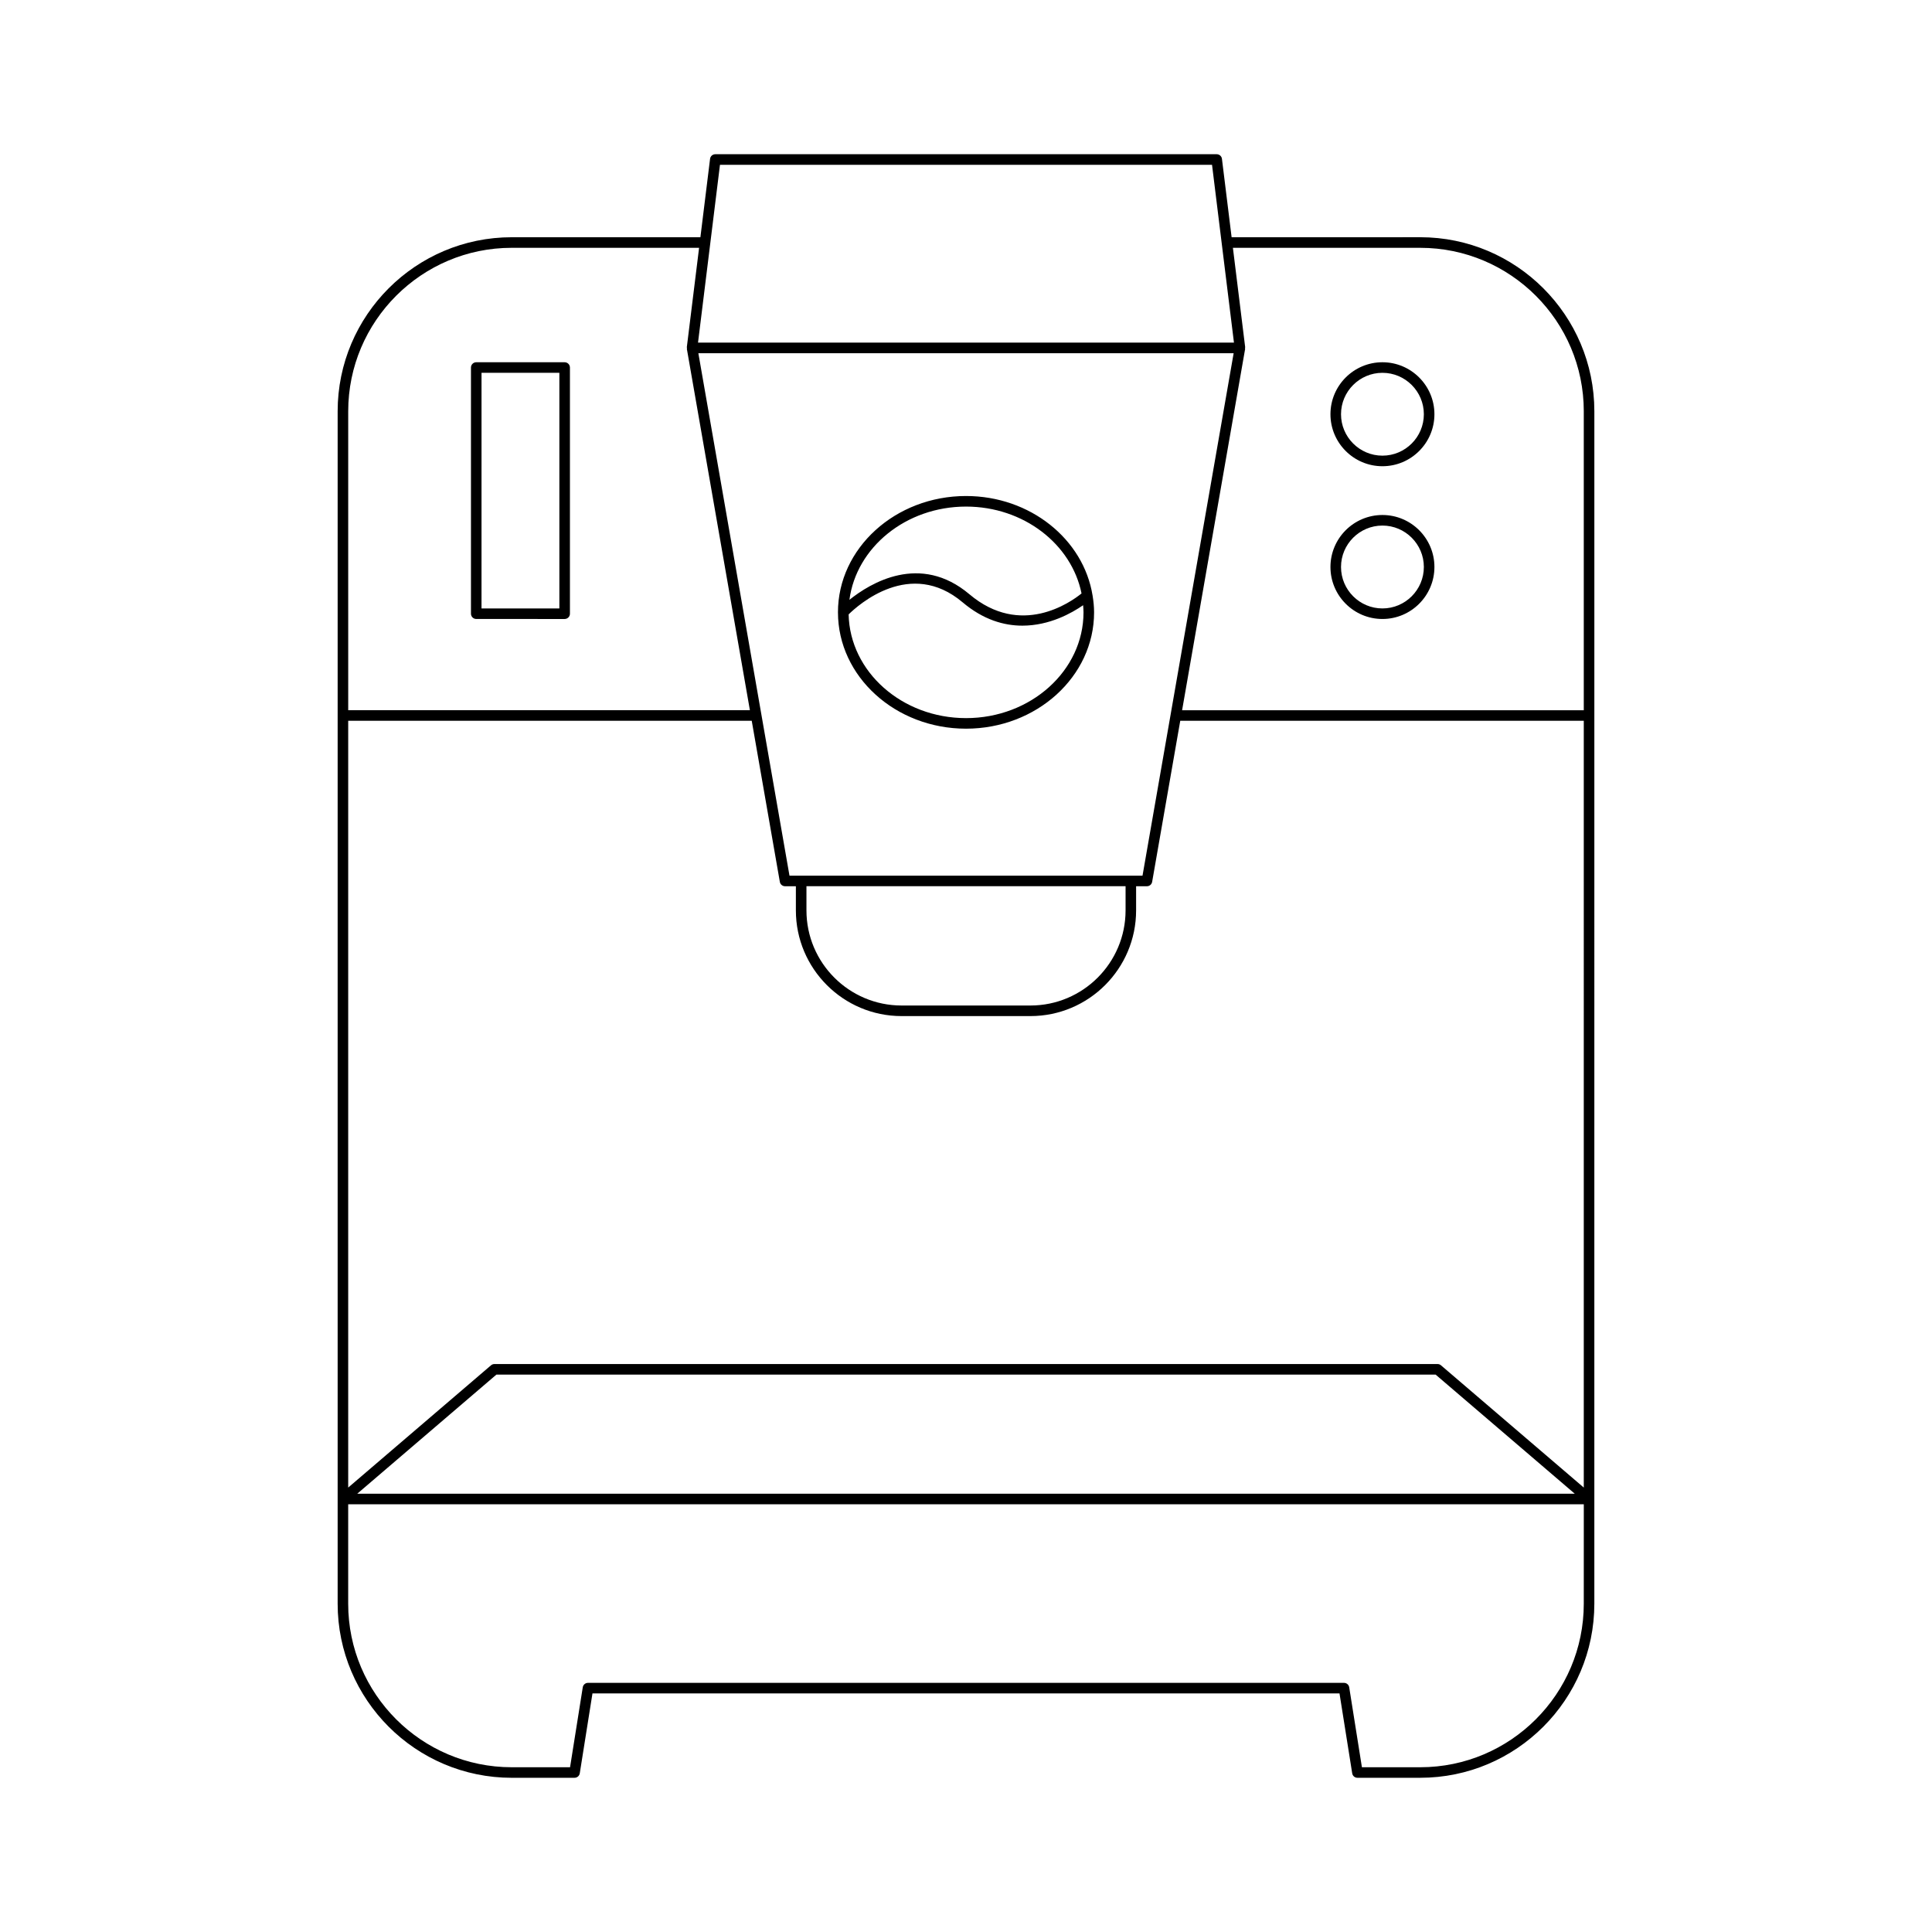 <?xml version="1.0" encoding="UTF-8"?>
<!-- Uploaded to: ICON Repo, www.svgrepo.com, Generator: ICON Repo Mixer Tools -->
<svg fill="#000000" width="800px" height="800px" version="1.1" viewBox="144 144 512 512" xmlns="http://www.w3.org/2000/svg">
 <g>
  <path d="m470.39 206.87-2.562-20.77c-0.086-0.707-0.684-1.23-1.387-1.23h-132.88c-0.707 0-1.301 0.523-1.387 1.23l-2.562 20.77h-50c-25.438 0-46.133 20.695-46.133 46.133v315.99c0 25.441 20.695 46.141 46.133 46.141l16.648-0.004c0.688 0 1.273-0.496 1.383-1.18l3.367-21.184h197.97l3.367 21.184c0.109 0.684 0.695 1.18 1.383 1.18h16.652c25.438 0 46.133-20.695 46.133-46.141l0.004-315.99c0-25.438-20.695-46.133-46.133-46.133zm-135.59-19.199h130.4l5.812 47.129h-142.03zm18.422 188.39-24.152-138.46h141.86l-24.152 138.46zm89.066 2.797v6.406c0 13.902-11.305 25.207-25.207 25.207h-34.156c-13.902 0-25.207-11.305-25.207-25.207v-6.406zm-206.01-125.85c0-23.895 19.441-43.336 43.336-43.336h49.652l-3.254 26.359c-0.012 0.082 0.059 0.141 0.062 0.223 0.004 0.066-0.062 0.121-0.051 0.188l16.707 95.77-106.45 0.004zm327.44 315.99c0 23.898-19.441 43.34-43.336 43.34h-15.461l-3.367-21.184c-0.109-0.684-0.695-1.18-1.383-1.18h-200.35c-0.688 0-1.273 0.496-1.383 1.18l-3.367 21.184h-15.461c-23.895 0-43.336-19.441-43.336-43.34v-26.344h327.45zm-325.05-29.141 36.879-31.57h248.91l36.879 31.57zm325.05-1.637-37.84-32.395c-0.25-0.219-0.574-0.34-0.906-0.34h-249.95c-0.332 0-0.656 0.121-0.906 0.34l-37.84 32.395v-203.21h106.94l7.449 42.691c0.113 0.672 0.699 1.16 1.379 1.16h2.871v6.406c0 15.445 12.562 28.004 28.004 28.004h34.156c15.445 0 28.004-12.562 28.004-28.004v-6.406h2.871c0.68 0 1.262-0.488 1.379-1.16l7.449-42.688h106.94zm0-285.21v79.207h-106.45l16.707-95.773c0.012-0.066-0.051-0.121-0.051-0.188 0.004-0.078 0.07-0.141 0.062-0.223l-3.254-26.359h49.652c23.898 0 43.336 19.441 43.336 43.336z"/>
  <path d="m510.36 240c-7.598 0-13.777 6.176-13.777 13.777 0 7.598 6.176 13.777 13.777 13.777 7.598 0 13.777-6.176 13.777-13.777 0-7.598-6.18-13.777-13.777-13.777zm0 24.754c-6.051 0-10.977-4.926-10.977-10.977s4.926-10.977 10.977-10.977 10.977 4.926 10.977 10.977-4.926 10.977-10.977 10.977z"/>
  <path d="m510.36 280.48c-7.598 0-13.777 6.176-13.777 13.777 0 7.598 6.176 13.781 13.777 13.781 7.598 0 13.777-6.184 13.777-13.781 0-7.598-6.18-13.777-13.777-13.777zm0 24.762c-6.051 0-10.977-4.926-10.977-10.984 0-6.051 4.926-10.977 10.977-10.977s10.977 4.926 10.977 10.977c0 6.059-4.926 10.984-10.977 10.984z"/>
  <path d="m293.64 240h-23.43c-0.77 0-1.398 0.629-1.398 1.398v65.238c0 0.77 0.629 1.398 1.398 1.398l23.43 0.004c0.77 0 1.398-0.629 1.398-1.398v-65.238c0-0.773-0.629-1.402-1.398-1.402zm-1.402 65.242h-20.633l0.004-62.441h20.629z"/>
  <path d="m433.54 301.8c-2.398-14.879-16.5-26.352-33.535-26.352-18.711 0-33.938 13.832-33.938 30.828 0 0.016 0.004 0.031 0.004 0.043v0.004c0.027 16.98 15.238 30.785 33.934 30.785 18.711 0 33.938-13.832 33.938-30.832 0-1.496-0.156-2.957-0.387-4.394 0-0.031-0.016-0.055-0.016-0.082zm-33.535-23.551c15.27 0 27.977 9.949 30.613 23.02-2.91 2.363-16.094 11.715-29.711 0.215-13.09-11.043-26.312-2.93-31.801 1.477 1.828-13.895 14.977-24.711 30.898-24.711zm0 56.059c-16.965 0-30.781-12.281-31.109-27.488 2.512-2.477 16.344-14.91 30.207-3.199 5.465 4.621 10.938 6.184 15.836 6.184 7.215 0 13.133-3.363 16.098-5.418 0.047 0.625 0.105 1.25 0.105 1.887 0 15.461-13.969 28.035-31.137 28.035z"/>
 </g>
</svg>
